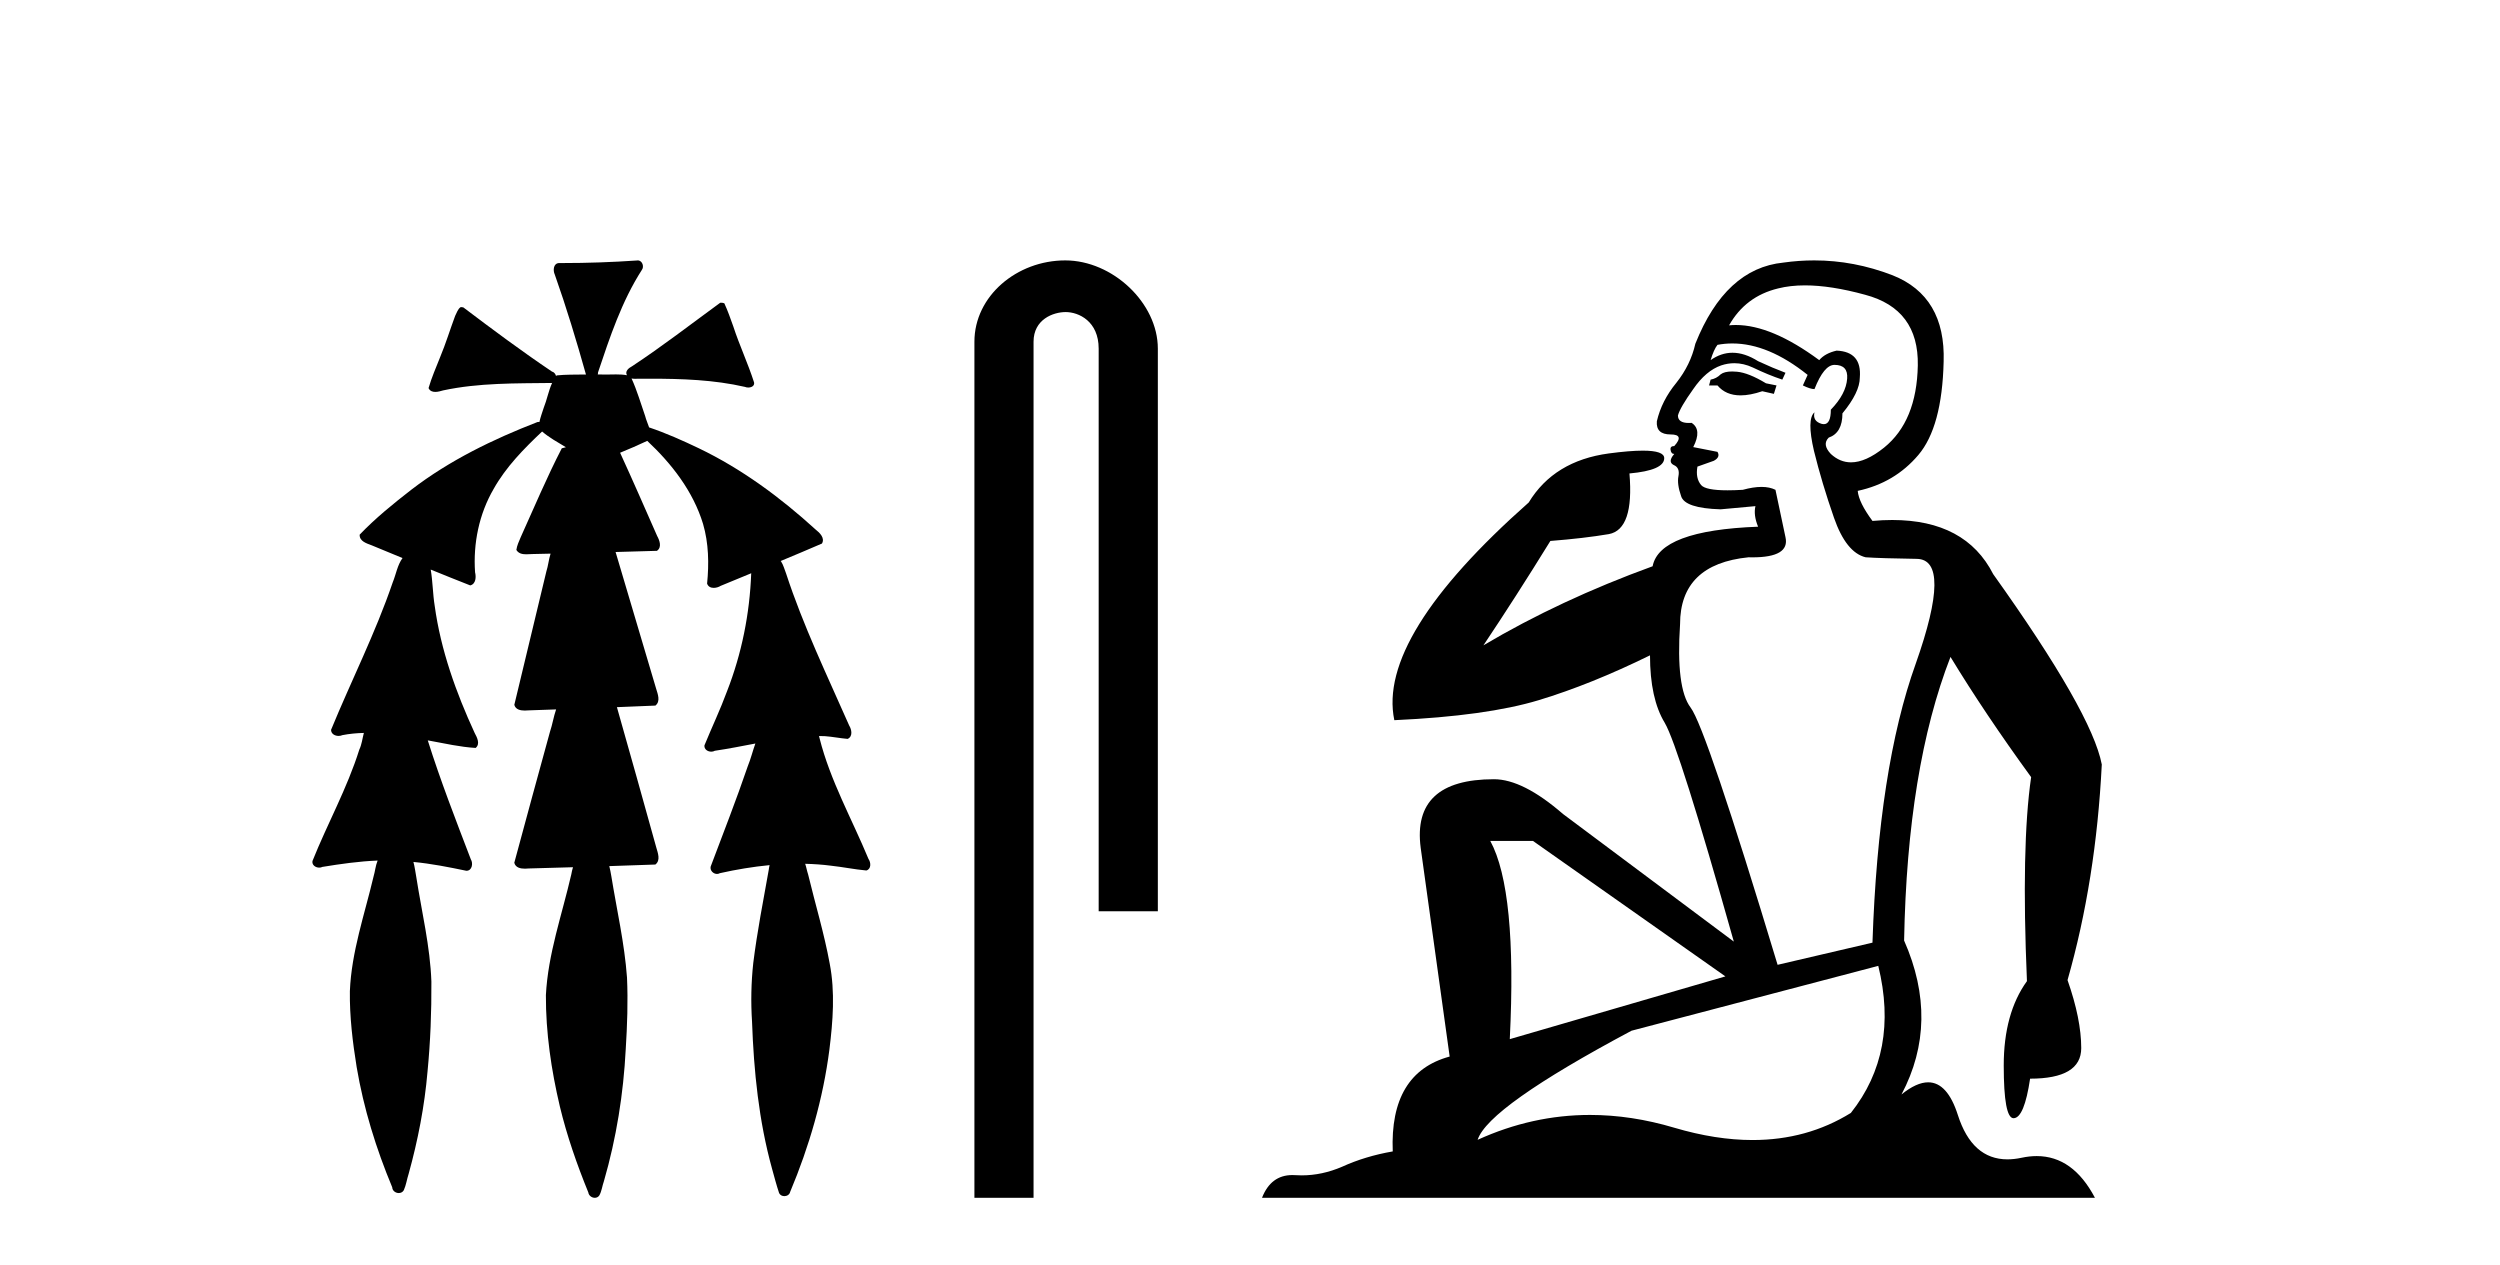 <?xml version='1.0' encoding='UTF-8' standalone='yes'?><svg xmlns='http://www.w3.org/2000/svg' xmlns:xlink='http://www.w3.org/1999/xlink' width='81.0' height='41.0' ><path d='M 20.664 8.437 C 20.654 8.437 20.644 8.438 20.633 8.44 C 19.832 8.495 19.029 8.523 18.226 8.523 C 18.187 8.523 18.148 8.523 18.109 8.523 C 17.927 8.534 17.913 8.764 17.974 8.893 C 18.352 9.961 18.679 11.044 18.985 12.134 C 18.982 12.134 18.979 12.134 18.976 12.134 C 18.968 12.134 18.959 12.134 18.951 12.134 C 18.948 12.134 18.945 12.134 18.942 12.134 C 18.639 12.139 18.332 12.133 18.033 12.163 C 18.027 12.17 18.023 12.178 18.017 12.186 C 17.999 12.117 17.953 12.055 17.882 12.038 C 16.903 11.379 15.955 10.673 15.014 9.961 C 14.99 9.958 14.967 9.95 14.942 9.95 C 14.937 9.95 14.932 9.95 14.926 9.951 C 14.833 10.009 14.798 10.14 14.746 10.236 C 14.581 10.68 14.443 11.134 14.26 11.572 C 14.129 11.903 13.984 12.233 13.885 12.574 C 13.928 12.669 14.011 12.698 14.102 12.698 C 14.189 12.698 14.283 12.671 14.357 12.649 C 15.516 12.401 16.709 12.423 17.888 12.408 L 17.888 12.408 C 17.771 12.665 17.721 12.955 17.615 13.217 C 17.567 13.367 17.51 13.519 17.477 13.673 C 17.468 13.672 17.458 13.671 17.448 13.671 C 17.436 13.671 17.424 13.672 17.412 13.675 C 15.973 14.233 14.567 14.916 13.337 15.859 C 12.75 16.314 12.167 16.786 11.653 17.323 C 11.642 17.539 11.885 17.608 12.047 17.67 C 12.379 17.807 12.71 17.944 13.042 18.081 C 12.874 18.311 12.831 18.611 12.723 18.873 C 12.166 20.508 11.381 22.052 10.726 23.648 C 10.729 23.779 10.851 23.844 10.97 23.844 C 11.014 23.844 11.058 23.835 11.095 23.818 C 11.326 23.774 11.557 23.752 11.789 23.747 L 11.789 23.747 C 11.741 23.928 11.722 24.12 11.641 24.289 C 11.25 25.538 10.608 26.686 10.124 27.897 C 10.101 28.029 10.225 28.111 10.343 28.111 C 10.379 28.111 10.413 28.104 10.444 28.088 C 11.035 27.991 11.634 27.906 12.235 27.882 L 12.235 27.882 C 12.166 28.049 12.153 28.235 12.101 28.408 C 11.811 29.634 11.387 30.844 11.336 32.113 C 11.325 32.938 11.425 33.762 11.556 34.575 C 11.782 35.913 12.186 37.217 12.708 38.468 C 12.713 38.583 12.818 38.655 12.92 38.655 C 12.984 38.655 13.047 38.627 13.083 38.563 C 13.159 38.395 13.183 38.206 13.241 38.029 C 13.541 36.946 13.756 35.837 13.852 34.716 C 13.946 33.749 13.983 32.776 13.977 31.804 C 13.937 30.667 13.666 29.557 13.491 28.436 C 13.461 28.267 13.439 28.093 13.395 27.927 L 13.395 27.927 C 13.973 27.982 14.541 28.095 15.109 28.213 C 15.111 28.213 15.113 28.213 15.114 28.213 C 15.296 28.213 15.336 27.971 15.255 27.843 C 14.767 26.567 14.27 25.291 13.86 23.989 L 13.86 23.989 C 13.88 23.992 13.9 23.995 13.919 23.999 C 14.414 24.089 14.91 24.204 15.411 24.233 C 15.568 24.103 15.455 23.89 15.379 23.748 C 14.775 22.438 14.281 21.063 14.084 19.628 C 14.021 19.239 14.022 18.84 13.955 18.454 L 13.955 18.454 C 14.381 18.627 14.807 18.8 15.235 18.967 C 15.421 18.922 15.43 18.693 15.392 18.541 C 15.327 17.609 15.522 16.653 15.993 15.843 C 16.394 15.127 16.973 14.54 17.564 13.981 C 17.798 14.181 18.07 14.33 18.335 14.49 C 18.29 14.501 18.246 14.512 18.202 14.525 C 17.716 15.465 17.307 16.442 16.871 17.405 C 16.815 17.539 16.749 17.676 16.73 17.818 C 16.803 17.937 16.924 17.959 17.051 17.959 C 17.131 17.959 17.212 17.95 17.285 17.95 C 17.289 17.95 17.293 17.95 17.297 17.95 C 17.478 17.946 17.659 17.942 17.839 17.938 L 17.839 17.938 C 17.778 18.125 17.761 18.334 17.701 18.519 C 17.353 19.958 17.007 21.397 16.664 22.837 C 16.705 22.99 16.859 23.022 17.003 23.022 C 17.046 23.022 17.087 23.019 17.125 23.016 C 17.423 23.005 17.721 22.995 18.018 22.985 L 18.018 22.985 C 17.936 23.22 17.899 23.475 17.819 23.71 C 17.433 25.125 17.04 26.539 16.663 27.954 C 16.704 28.112 16.861 28.145 17.009 28.145 C 17.055 28.145 17.1 28.142 17.141 28.138 C 17.615 28.125 18.09 28.111 18.565 28.098 L 18.565 28.098 C 18.54 28.176 18.523 28.258 18.51 28.33 C 18.212 29.629 17.755 30.902 17.687 32.243 C 17.682 33.458 17.861 34.667 18.139 35.848 C 18.368 36.801 18.693 37.729 19.062 38.636 C 19.076 38.74 19.176 38.809 19.272 38.809 C 19.327 38.809 19.382 38.786 19.418 38.732 C 19.497 38.591 19.512 38.422 19.567 38.27 C 19.97 36.877 20.2 35.438 20.274 33.99 C 20.322 33.219 20.35 32.445 20.315 31.674 C 20.235 30.566 19.984 29.482 19.807 28.388 C 19.787 28.28 19.77 28.169 19.741 28.062 C 20.239 28.046 20.737 28.031 21.234 28.011 C 21.411 27.874 21.313 27.635 21.264 27.46 C 20.84 25.943 20.421 24.425 19.988 22.912 C 20.404 22.896 20.82 22.881 21.235 22.861 C 21.409 22.724 21.311 22.487 21.259 22.314 C 20.821 20.837 20.383 19.361 19.945 17.885 C 20.391 17.873 20.838 17.862 21.284 17.847 C 21.453 17.735 21.37 17.508 21.292 17.366 C 20.894 16.466 20.503 15.563 20.091 14.669 C 20.388 14.547 20.682 14.421 20.971 14.284 C 21.766 15.028 22.459 15.922 22.779 16.975 C 22.962 17.601 22.974 18.264 22.91 18.909 C 22.945 19.01 23.031 19.047 23.125 19.047 C 23.204 19.047 23.289 19.02 23.351 18.981 C 23.683 18.844 24.016 18.707 24.348 18.57 L 24.348 18.57 C 24.345 18.573 24.342 18.575 24.339 18.578 C 24.291 19.882 24.032 21.178 23.557 22.394 C 23.338 22.99 23.064 23.563 22.824 24.15 C 22.81 24.278 22.929 24.354 23.045 24.354 C 23.086 24.354 23.126 24.345 23.16 24.325 C 23.599 24.261 24.036 24.173 24.474 24.09 L 24.474 24.09 C 24.387 24.332 24.326 24.586 24.228 24.825 C 23.855 25.919 23.433 26.995 23.026 28.076 C 22.996 28.204 23.111 28.316 23.231 28.316 C 23.262 28.316 23.294 28.308 23.324 28.291 C 23.854 28.172 24.393 28.082 24.935 28.03 L 24.935 28.03 C 24.923 28.081 24.913 28.133 24.908 28.179 C 24.729 29.184 24.532 30.186 24.406 31.199 C 24.337 31.831 24.325 32.468 24.366 33.102 C 24.423 34.706 24.585 36.316 25.014 37.866 C 25.087 38.13 25.157 38.397 25.243 38.656 C 25.275 38.723 25.344 38.755 25.413 38.755 C 25.497 38.755 25.582 38.707 25.601 38.617 C 26.22 37.143 26.669 35.592 26.873 34.004 C 26.987 33.083 27.06 32.141 26.883 31.223 C 26.705 30.247 26.415 29.295 26.183 28.331 C 26.145 28.22 26.126 28.098 26.088 27.987 L 26.088 27.987 C 26.365 27.994 26.642 28.012 26.918 28.048 C 27.304 28.089 27.685 28.169 28.07 28.204 C 28.233 28.157 28.22 27.943 28.139 27.83 C 27.6 26.531 26.899 25.29 26.554 23.92 C 26.549 23.897 26.542 23.872 26.536 23.847 L 26.536 23.847 C 26.601 23.848 26.666 23.849 26.731 23.852 C 26.976 23.87 27.22 23.92 27.464 23.94 C 27.637 23.864 27.595 23.638 27.514 23.508 C 26.798 21.881 26.023 20.275 25.47 18.583 C 25.418 18.451 25.381 18.303 25.304 18.186 C 25.3 18.183 25.295 18.181 25.291 18.178 C 25.739 17.991 26.187 17.804 26.631 17.611 C 26.736 17.433 26.559 17.261 26.428 17.159 C 25.289 16.121 24.035 15.193 22.642 14.524 C 22.117 14.273 21.583 14.034 21.031 13.848 C 20.991 13.725 20.934 13.604 20.904 13.483 C 20.761 13.075 20.642 12.654 20.462 12.263 L 20.462 12.263 C 20.499 12.271 20.539 12.273 20.579 12.273 C 20.625 12.273 20.672 12.27 20.715 12.27 C 20.73 12.27 20.744 12.27 20.757 12.271 C 20.857 12.271 20.957 12.27 21.057 12.27 C 22.09 12.27 23.13 12.304 24.14 12.536 C 24.169 12.549 24.206 12.556 24.243 12.556 C 24.345 12.556 24.453 12.505 24.432 12.391 C 24.235 11.775 23.958 11.189 23.758 10.574 C 23.668 10.323 23.58 10.067 23.468 9.827 C 23.436 9.814 23.403 9.808 23.369 9.808 C 23.358 9.808 23.346 9.808 23.334 9.81 C 22.386 10.502 21.456 11.223 20.475 11.869 C 20.372 11.923 20.239 12.027 20.313 12.157 C 20.313 12.157 20.313 12.158 20.314 12.158 C 20.197 12.136 20.078 12.131 19.958 12.131 C 19.838 12.131 19.718 12.136 19.599 12.136 C 19.554 12.136 19.51 12.135 19.466 12.133 C 19.459 12.133 19.452 12.133 19.445 12.133 C 19.426 12.133 19.407 12.133 19.388 12.133 C 19.381 12.133 19.374 12.133 19.367 12.133 C 19.374 12.113 19.377 12.091 19.375 12.068 C 19.758 10.926 20.141 9.768 20.795 8.747 C 20.875 8.643 20.817 8.462 20.691 8.439 C 20.682 8.438 20.673 8.437 20.664 8.437 Z' style='fill:#000000;stroke:none' /><path d='M 34.515 8.437 C 32.946 8.437 31.571 9.591 31.571 11.072 L 31.571 38.809 L 33.487 38.809 L 33.487 11.072 C 33.487 10.346 34.126 10.111 34.528 10.111 C 34.949 10.111 35.597 10.406 35.597 11.296 L 35.597 29.526 L 37.514 29.526 L 37.514 11.296 C 37.514 9.813 36.045 8.437 34.515 8.437 Z' style='fill:#000000;stroke:none' /><path d='M 56.122 12.036 Q 55.868 12.036 55.749 12.129 Q 55.612 12.266 55.424 12.3 L 55.373 12.488 L 55.646 12.488 Q 55.916 12.81 56.395 12.81 Q 56.703 12.81 57.098 12.676 L 57.474 12.761 L 57.559 12.488 L 57.218 12.419 Q 56.654 12.078 56.278 12.044 Q 56.195 12.036 56.122 12.036 ZM 58.481 9.246 Q 59.32 9.246 60.429 9.55 Q 62.171 10.011 62.137 11.839 Q 62.103 13.649 61.044 14.503 Q 60.45 14.98 59.973 14.98 Q 59.613 14.98 59.319 14.708 Q 59.028 14.401 59.25 14.179 Q 59.695 14.025 59.695 13.393 Q 60.258 12.71 60.258 12.232 Q 60.327 11.395 59.507 11.36 Q 59.131 11.446 58.943 11.668 Q 57.4 10.53 56.241 10.53 Q 56.13 10.53 56.022 10.541 L 56.022 10.541 Q 56.552 9.601 57.611 9.345 Q 58.002 9.246 58.481 9.246 ZM 56.128 11.128 Q 57.295 11.128 58.567 12.146 L 58.413 12.488 Q 58.653 12.607 58.789 12.607 Q 59.097 11.822 59.438 11.822 Q 59.882 11.822 59.848 12.266 Q 59.814 12.761 59.319 13.274 Q 59.319 13.743 59.091 13.743 Q 59.062 13.743 59.028 13.735 Q 58.721 13.649 58.789 13.359 L 58.789 13.359 Q 58.533 13.581 58.772 14.606 Q 59.028 15.648 59.421 16.775 Q 59.814 17.902 60.446 18.056 Q 60.941 18.09 62.103 18.107 Q 63.264 18.124 62.069 21.506 Q 60.856 24.888 60.668 30.542 L 57.594 31.26 Q 55.271 23.573 54.775 22.924 Q 54.297 22.292 54.434 20.225 Q 54.434 18.278 56.654 18.056 Q 56.718 18.058 56.779 18.058 Q 57.996 18.058 57.85 17.407 Q 57.713 16.741 57.525 15.87 Q 57.337 15.776 57.073 15.776 Q 56.808 15.776 56.466 15.87 Q 56.193 15.886 55.974 15.886 Q 55.261 15.886 55.117 15.716 Q 54.929 15.494 54.997 15.118 L 55.527 14.93 Q 55.749 14.811 55.646 14.64 L 54.861 14.486 Q 55.151 13.923 54.809 13.701 Q 54.76 13.704 54.716 13.704 Q 54.365 13.704 54.365 13.461 Q 54.434 13.205 54.861 12.607 Q 55.271 12.01 55.766 11.839 Q 55.979 11.768 56.193 11.768 Q 56.492 11.768 56.791 11.907 Q 57.286 12.146 57.747 12.3 L 57.85 12.078 Q 57.44 11.924 56.962 11.702 Q 56.529 11.429 56.133 11.429 Q 55.763 11.429 55.424 11.668 Q 55.527 11.326 55.646 11.173 Q 55.885 11.128 56.128 11.128 ZM 49.668 27.246 L 55.903 31.635 L 48.917 33.668 Q 49.156 28.851 48.285 27.246 ZM 60.856 31.294 Q 61.539 34.078 59.968 36.059 Q 58.55 36.937 56.785 36.937 Q 55.594 36.937 54.246 36.538 Q 52.856 36.124 51.517 36.124 Q 49.646 36.124 47.875 36.93 Q 48.216 35.871 52.862 33.395 L 60.856 31.294 ZM 58.781 8.437 Q 58.284 8.437 57.781 8.508 Q 55.903 8.696 54.929 11.138 Q 54.775 11.822 54.314 12.402 Q 53.836 12.983 53.682 13.649 Q 53.648 14.076 54.126 14.076 Q 54.587 14.076 54.246 14.452 Q 54.109 14.452 54.126 14.572 Q 54.143 14.708 54.246 14.708 Q 54.024 14.965 54.229 15.067 Q 54.434 15.152 54.382 15.426 Q 54.331 15.682 54.468 16.075 Q 54.587 16.468 55.749 16.502 L 56.876 16.399 L 56.876 16.399 Q 56.808 16.69 56.962 17.065 Q 53.767 17.185 53.545 18.347 Q 50.539 19.44 48.063 20.909 Q 49.104 19.354 50.232 17.527 Q 51.325 17.441 52.128 17.305 Q 52.948 17.151 52.794 15.34 Q 53.921 15.238 53.921 14.845 Q 53.921 14.601 53.228 14.601 Q 52.806 14.601 52.128 14.691 Q 50.351 14.93 49.531 16.28 Q 44.612 20.635 45.176 23.334 Q 48.165 23.197 49.856 22.685 Q 51.547 22.173 53.46 21.233 Q 53.46 22.634 53.938 23.42 Q 54.399 24.205 56.176 30.508 L 50.642 26.374 Q 49.344 25.247 48.404 25.247 Q 45.74 25.247 46.03 27.468 L 46.969 34.232 Q 45.022 34.761 45.125 37.306 Q 44.236 37.46 43.485 37.802 Q 42.836 38.082 42.174 38.082 Q 42.069 38.082 41.965 38.075 Q 41.918 38.072 41.872 38.072 Q 41.177 38.072 40.889 38.809 L 67.876 38.809 Q 67.165 37.457 65.99 37.457 Q 65.755 37.457 65.502 37.511 Q 65.259 37.563 65.041 37.563 Q 63.895 37.563 63.435 36.128 Q 63.096 35.067 62.473 35.067 Q 62.093 35.067 61.608 35.461 Q 62.854 33.104 61.693 30.474 Q 61.795 24.888 63.196 21.284 Q 64.306 23.112 65.809 25.179 Q 65.485 27.399 65.673 31.789 Q 64.921 32.831 64.921 34.522 Q 64.921 36.23 65.239 36.23 Q 65.243 36.23 65.246 36.23 Q 65.587 36.213 65.775 34.949 Q 67.432 34.949 67.432 33.958 Q 67.432 33.019 66.988 31.755 Q 67.91 28.527 68.098 24.769 Q 67.774 23.078 64.58 18.603 Q 63.687 16.848 61.308 16.848 Q 61.001 16.848 60.668 16.878 Q 60.224 16.28 60.19 15.904 Q 61.386 15.648 62.154 14.742 Q 62.923 13.837 62.974 11.719 Q 63.042 9.601 61.317 8.918 Q 60.071 8.437 58.781 8.437 Z' style='fill:#000000;stroke:none' /></svg>